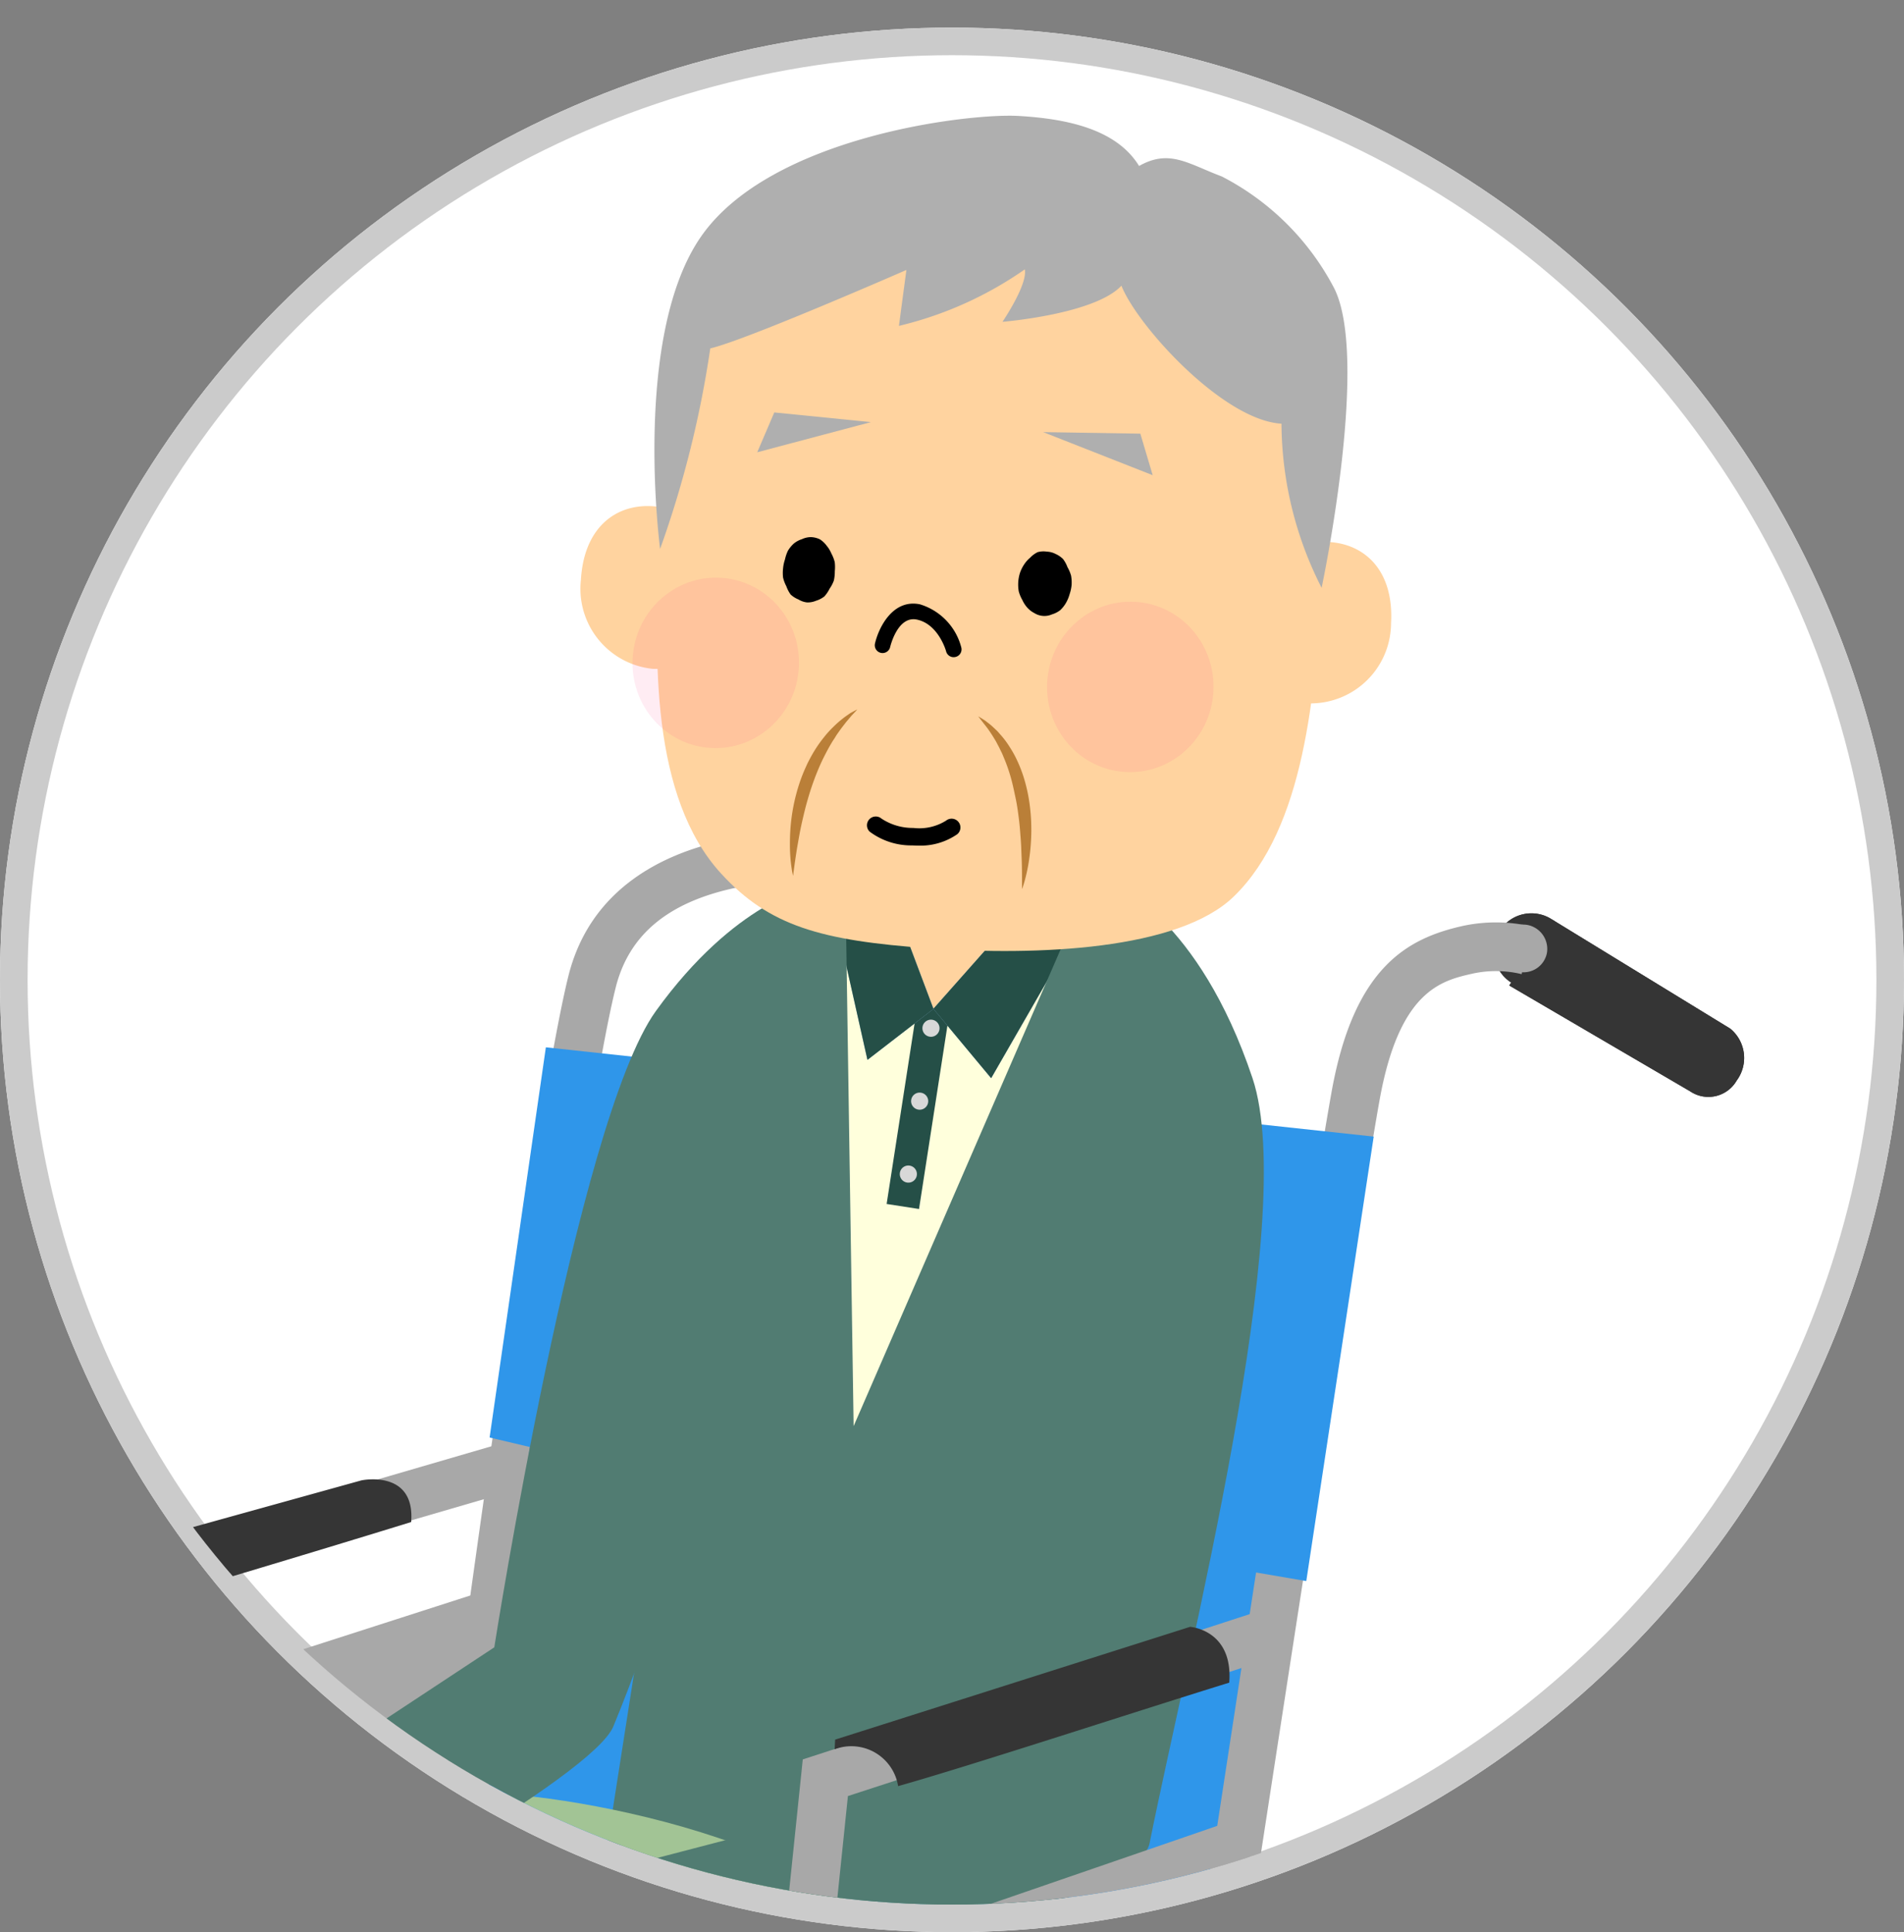 <svg xmlns="http://www.w3.org/2000/svg" width="69" height="70"><rect width="100%" height="100%" fill="#808080" stroke="none"/><defs><clipPath id="a"><circle data-name="Ellipse 46" cx="34.5" cy="34.5" r="34.5" fill="#fff" stroke="#707070"/></clipPath></defs><g data-name="Group 1334"><g data-name="Ellipse 47" transform="translate(0 1)" fill="#fff" stroke="#cbcbcb"><circle cx="34.5" cy="34.5" r="34.5" stroke="none"/><circle cx="34.5" cy="34.5" r="34" fill="none"/></g><g data-name="Group 5"><g data-name="Group 6184" clip-path="url(#a)"><g data-name="Group 6141"><g data-name="Group 6127" transform="translate(-6.692 60.054)"><path data-name="Path 12370" d="M11.449 6.164H7.757a.462.462 0 1 1 0-.923h3.692a.462.462 0 1 1 0 .923z"/><path data-name="Path 12371" d="M6.989 33.083H2.836a.462.462 0 1 1 0-.923h4.153a.462.462 0 1 1 0 .923z"/><path data-name="Path 12372" d="M11.671 45.192c-5.04 0-8.989-9.262-8.989-21.086S6.63 3.02 11.671 3.02s8.989 9.262 8.989 21.086-3.949 21.086-8.989 21.086zm0-40.928c-4.2 0-7.745 9.087-7.745 19.842s3.547 19.842 7.745 19.842 7.745-9.087 7.745-19.842-3.547-19.84-7.745-19.84z"/><path data-name="Path 12373" d="M13.625 48.097c-3.811 0-7.322-2.621-9.886-7.382a39.014 39.014 0 0 1 0-33.334C6.303 2.621 9.814 0 13.625 0c3.789 0 7.185 2.637 9.563 7.424 2.174 4.379 3.371 10.283 3.371 16.624s-1.2 12.245-3.371 16.624c-2.377 4.788-5.773 7.425-9.563 7.425zm0-45.194c-5.812 0-10.723 9.684-10.723 21.146s4.91 21.146 10.723 21.146c5.625 0 10.032-9.288 10.032-21.146S19.25 2.902 13.625 2.902z" fill="#6d6d6d"/><ellipse data-name="Ellipse 86" cx="1.117" cy="2.733" rx="1.117" ry="2.733" transform="translate(15.029 21.104)" fill="#a8a8a8"/><g data-name="Group 6126" fill="#a8a8a8"><path data-name="Rectangle 16077" d="M10.018 39.841l4.008-11.05.13.047-4.008 11.05z"/><path data-name="Rectangle 16078" d="M7.553 37.11l4.816-9 .122.066-4.816 9z"/><path data-name="Rectangle 16079" d="M7.208 30.775l4.59-4.185.093.102-4.59 4.185z"/><path data-name="Rectangle 16080" d="M13.875 38.651l2.032-10.805.135.026-2.031 10.805z"/></g></g><path data-name="Path 12374" d="M17.002 70.515l-22.054 7.093 1.661-13.234 22.054-7.093z" fill="#a8a8a8"/><g data-name="Group 6128" fill="#ffd39f"><path data-name="Path 12375" d="M.996 65.362c-.923-.108-.755-.721-1.055-.97-.483-.4-2.052-.869-1.4-1.528.379-.386 2.036.759 2.206 1.279a5.24 5.24 0 0 1 .249 1.219z"/><path data-name="Path 12376" d="M-.022 65.677c-.854-.147-.814-.728-1.114-.978-.483-.4-2.006-.946-1.357-1.605.38-.386 1.99.836 2.16 1.356a9.079 9.079 0 0 1 .311 1.227z"/><path data-name="Path 12377" d="M1.713 65.361c-.345-.088-.58-.437-.555-1.013-1.184-.7-2.106-1.228-1.653-1.613.387-.33 2.362.92 2.388 1.519a1.939 1.939 0 0 1-.18 1.107z"/><path data-name="Path 12378" d="M2.74 64.349c-.641.284-1.332-.5-1.575-.747-.371-.381-1.322-.581-.683-1.039.427-.307 1.4.794 1.617.968a2.83 2.83 0 0 1 .641.818z"/></g><g data-name="Group 6130"><path data-name="Path 12379" d="M-7.046 103.761l-1.751-.215 5.51-45 21.642-6.309.494 1.694-20.524 5.982z" fill="#a8a8a8"/><g data-name="Group 6129" transform="translate(-9.109 103.241)"><ellipse data-name="Ellipse 87" cx="3.732" cy="6.928" rx="3.732" ry="6.928" transform="translate(1.029 1.029)" fill="#bababa"/><path data-name="Path 12380" d="M4.761 15.914c-2.67 0-4.761-3.5-4.761-7.957S2.091 0 4.761 0s4.761 3.495 4.761 7.957-2.091 7.957-4.761 7.957zm0-13.856c-1.276 0-2.7 2.523-2.7 5.9s1.427 5.9 2.7 5.9 2.7-2.523 2.7-5.9-1.424-5.9-2.7-5.9z" fill="#6d6d6d"/></g><path data-name="Path 12381" d="M-3.512 111.79c-.98.788-6.811-4.606-6.811-4.606l1.078-2.5-.049-2.009h3.283l.049.441 2.009.049s1.422 7.837.441 8.625z"/></g><g data-name="Group 6133" fill="#353535"><g data-name="Group 6131"><path data-name="Path 12382" d="M62.937 39.146a1.374 1.374 0 0 0-.232-1.879l-6.438-3.941-1.573 2.377 6.553 3.832a1.182 1.182 0 0 0 1.69-.389z"/><path data-name="Path 12383" d="M56.584 35.269a1.361 1.361 0 1 1-.318-1.943 1.393 1.393 0 0 1 .318 1.943z"/></g><g data-name="Group 6132"><path data-name="Path 12384" d="M62.937 39.146a1.374 1.374 0 0 0-.232-1.879l-6.438-3.941-1.573 2.377 6.553 3.832a1.182 1.182 0 0 0 1.69-.389z"/><path data-name="Path 12385" d="M56.584 35.269a1.361 1.361 0 1 1-.318-1.943 1.393 1.393 0 0 1 .318 1.943z"/></g></g><g data-name="Group 6136" fill="#353535"><g data-name="Group 6134" transform="translate(28.543 29.765)"><path data-name="Path 12386" d="M9.401 6.588a1.375 1.375 0 0 0-.232-1.879L2.73.768 1.158 3.144l6.553 3.832a1.182 1.182 0 0 0 1.69-.388z"/><ellipse data-name="Ellipse 88" cx="1.424" cy="1.36" rx="1.424" ry="1.36" transform="rotate(-55.6 2.23 1.176)"/></g><g data-name="Group 6135" transform="translate(28.543 29.765)"><path data-name="Path 12387" d="M9.401 6.588a1.375 1.375 0 0 0-.232-1.879L2.73.768 1.158 3.144l6.553 3.832a1.182 1.182 0 0 0 1.69-.388z"/><ellipse data-name="Ellipse 89" cx="1.424" cy="1.36" rx="1.424" ry="1.36" transform="rotate(-55.6 2.23 1.176)"/></g></g><g data-name="Group 6137" fill="#a8a8a8"><path data-name="Path 12388" d="M56.06 34.522a.864.864 0 1 1-.727-1.016.884.884 0 0 1 .727 1.016z"/><path data-name="Path 12389" d="M30.963 31.705a.864.864 0 1 1-.727-1.017.884.884 0 0 1 .727 1.017z"/></g><path data-name="Path 12390" d="M16.17 119.078l-1.723-.379c.016-.073 1.629-7.389 3.451-14.875 3.733-15.335 4.691-16.433 5.052-16.847 2.648-3.034 16.013-7.393 19.207-8.4.668-4.382 5.148-33.745 6.1-39.025.81-4.515 2.748-5.55 4.721-6a5.736 5.736 0 0 1 2.557.02l-.391 1.72a3.984 3.984 0 0 0-1.776-.02c-1.122.254-2.659.6-3.374 4.588-1.015 5.656-6.119 39.185-6.171 39.523l-.083.546-.527.164c-4.543 1.411-16.8 5.606-18.929 8.044-.244.283-1.3 2.28-4.669 16.113a716.928 716.928 0 0 0-3.445 14.828z" fill="#a8a8a8"/><path data-name="Path 12391" d="M-16.91 112.463l-1.723-.379c.016-.073 1.629-7.389 3.451-14.875 3.733-15.335 4.691-16.433 5.052-16.847 2.688-3.08 21.486-9.057 25.517-10.312.555-4.221 3.895-29.425 5.214-34.7.8-3.193 3.475-4.421 5.578-4.888a8.134 8.134 0 0 1 4.233.29l-.531 1.682a6.407 6.407 0 0 0-3.319-.25c-2.387.531-3.778 1.707-4.25 3.595-1.386 5.537-5.211 34.763-5.25 35.058l-.073.562-.541.167C7.341 74.373-6.898 79.34-8.801 81.52c-.244.283-1.3 2.281-4.67 16.116a794.893 794.893 0 0 0-3.439 14.827z" fill="#a8a8a8"/><path data-name="Path 12392" d="M19.3 106.504l-34.918-8.227 2.2-8.455 34.872 8.337z" fill="#2f96ea"/><path data-name="Path 12393" d="M47.339 57.28l-1.82-.311-3.163 20.638L17 70.516l2.2-18.093-1.457-.344 2.039-14.136 30 3.234z" fill="#2f96ea"/><path data-name="Path 12394" d="M25.306 85.419l-31.758-7.58 23.454-7.325 26.824 6.084z" fill="#2f96ea"/><path data-name="Path 12395" d="M14.901 55.141c-3.8 1.177-11.762 3.556-14.419 4.309a1.717 1.717 0 0 0-2.3-1.336l.018-.349 14.9-4.134s1.951-.41 1.801 1.51z" fill="#353535"/><g data-name="Group 6140"><path data-name="Path 12396" d="M8.718 121.05l-29.674-7.781 6.077-2.655 31.342 8.459z" fill="#353535"/><g data-name="Group 6138" transform="translate(7.872 117.008)"><path data-name="Path 12397" d="M8.576 1.021A1.335 1.335 0 0 0 7.087.032l.017.049L1.13 2.146l.913 2.64L8.017 2.72a1.335 1.335 0 0 0 .559-1.699z" fill="#353535"/><ellipse data-name="Ellipse 90" cx="1.139" cy="1.424" rx="1.139" ry="1.424" transform="rotate(-19.072 7.378 1.24)" fill="#6d6d6d"/></g><g data-name="Group 6139" transform="translate(-23 108.481)"><path data-name="Path 12398" d="M8.576 1.022A1.335 1.335 0 0 0 7.087.033l.017.049-5.975 2.066.913 2.64 5.975-2.066a1.335 1.335 0 0 0 .559-1.7z" fill="#353535"/><ellipse data-name="Ellipse 91" cx="1.139" cy="1.424" rx="1.139" ry="1.424" transform="rotate(-19.1 7.372 1.24)" fill="#6d6d6d"/></g></g></g><g data-name="Group 6143"><path data-name="Path 12399" d="M10.881 112.68c-.425 2.228.107 4.875-4 4.567-4.171-.312-10.467-.413-10.164-1.9.552-2.708 6.727-2.627 10.347-2.883.148.011.369-1.773.632-1.815a12.7 12.7 0 0 1 3.434.52s-.063.541-.249 1.511z" fill="#254f47"/><g data-name="Group 6142"><path data-name="Path 12400" d="M-1.85 109.683c-.425 2.228.107 4.875-4 4.567-4.171-.312-10.467-.413-10.164-1.9.552-2.708 6.727-2.627 10.347-2.883.148.011.369-1.773.632-1.815a12.7 12.7 0 0 1 3.434.52s-.064.537-.249 1.511z" fill="#254f47"/><path data-name="Path 12401" d="M-1.042 110.625l-5.332-2.082s4.827-27.8 5.948-29.079C2.035 76.656 21.4 72.257 21.4 72.257l3.157 3.844-19.52 6.668z" fill="#b79f7d"/></g><path data-name="Path 12402" d="M22.206 77.31l-.222-6.586 13.49 3.365s.266 5.736-2.876 7.384-19.308 5.283-19.308 5.283l-2.574 26.572-6.124-1.02S7.107 84.002 8.7 82.741c1.923-1.522 13.506-5.431 13.506-5.431z" fill="#b79f7d"/></g><g data-name="Group 6153"><path data-name="Path 12403" d="M31.921 37.611l5.192.806.665-9.73-3.543-.55z" fill="#ffd39f"/><g data-name="Group 6152"><g data-name="Group 6144"><path data-name="Path 12404" d="M21.655 73.046l15.327 3.318 6.052-40.073-2.7-4.29-6.552 4.944-2.878-5.177-3.706 2.067z" fill="#ffffdc"/></g><g data-name="Group 6150"><g data-name="Group 6146"><path data-name="Rectangle 16081" fill="#254f47" d="M33.305 43.8l-1.174-.182 1.112-7.178 1.174.182z"/><g data-name="Group 6145" fill="#d8d8d8"><path data-name="Path 12405" d="M33.432 37.203a.31.31 0 1 0 .353-.258.31.31 0 0 0-.353.258z"/><path data-name="Path 12406" d="M33.022 39.845a.31.31 0 1 0 .353-.258.309.309 0 0 0-.353.258z"/><path data-name="Path 12407" d="M32.612 42.487a.31.31 0 1 0 .353-.258.309.309 0 0 0-.353.258z"/></g></g><g data-name="Group 6149"><g data-name="Group 6147" fill="#89b2d3"><path data-name="Path 12408" d="M33.825 36.547l3.034-3.422 2.144.577-3.084 5.359z"/><path data-name="Path 12409" d="M33.829 36.551l-1.587-4.217-2.189-.1 1.383 6.164z"/></g><g data-name="Group 6148" fill="#254f47"><path data-name="Path 12410" d="M33.825 36.547l3.034-3.422 2.144.577-3.084 5.359z"/><path data-name="Path 12411" d="M33.829 36.551l-1.587-4.217-2.189-.1 1.383 6.164z"/></g></g></g><g data-name="Group 6151"><path data-name="Path 12412" d="M19.237 72.253l17.38 7.207.8-2.649 3.831-27.617.365-15-2.638-1.041-8.04 18.513-.297-19.513-1.681.085-3.686 13.7-4.015 25.7z" fill="#517c72"/></g></g></g><g data-name="Group 6157"><g data-name="Group 6154"><path data-name="Path 12413" d="M19.198 102.418c-1.343.754-23.164-5.047-23.663-7.866s2.988-15.837 6.019-20.165 11.428-8.79 15.267-9.383c2.158-.333 13.737 1.463 15.776 6.075 2.338 5.288 4.859 6.25 3.483 8.061s-6.227 4.164-9.448 7.018-6.091 15.505-7.434 16.26z" fill="#a2c495"/><path data-name="Path 12414" d="M31.229 73.3c1.942-.5.375 3.441.375 3.441-1.532 1.416-11.258 7.495-12.249 9.53s-2.84 6.362-3.551 6.362-.428-3.874 1.775-7.781a40.752 40.752 0 0 1 4.907-6.473c.986-1.139 7.718-4.817 8.743-5.079z" fill="#88a87b"/></g><g data-name="Group 6156"><path data-name="Path 12415" d="M16.908 67.576c-.33.014-2.15 2.66-2.15 2.66l.649.245-.037.65.881.548.343.7s.416.169.582.24c-.393.281.038.591.038.591s.752-.137 1.282-.231c.773-.355 2.663-.934 3.446-1.291a248.05 248.05 0 0 0 4.457-.537l.109-2.779s-3.724.679-5.417.965c-1.433-.278-3.702-1.781-4.183-1.761z" fill="#ffd39f"/><g data-name="Group 6155"><path data-name="Path 12416" d="M20.681 68.129l1.606 4.805s18.844-3.509 19.373-6.154c1.381-6.906 5.432-22.643 3.73-27.72-1.952-5.826-5.054-7.06-5.054-7.06l-1.332 13.056-2.385 18.916z" fill="#517c72"/></g></g></g><g data-name="Group 6159"><path data-name="Path 12417" d="M9.27 70.774c-.568.077-.873.791-1.334 1.709-.306.61-1.429 2.418-1.946 2.377-.383-.03 1.285-3.355 1.285-3.355l-1.016 1.106s-.653 2.243-1.128 1.915.971-3.306.971-3.306l-1.05 1.348s-.5 1.442-.966 1.309.152-1.442.278-1.571c-.306-.05-.127-.679-.127-.679a10.923 10.923 0 0 1 1.114-1.642 19.218 19.218 0 0 1 4.365-2.969 4.148 4.148 0 0 1 2.54 1.476l-1.348.719s-.349 3.143-.76 4.891c-1.263-.098.185-3.474-.878-3.328z" fill="#ffd39f"/><g data-name="Group 6158"><path data-name="Path 12418" d="M8.085 66.162l3.318 3.674s10.064-5.453 10.825-7.291c3.027-7.311 5.8-19.271 6.315-21.893 1.148-5.9.795-8.5.795-8.5s-2.7.5-5.569 4.476-5.856 23.052-5.856 23.052z" fill="#517c72"/></g></g><g data-name="Group 6177"><g data-name="Group 6176"><g data-name="Group 6164"><g data-name="Group 6163"><path data-name="Path 12419" d="M47.891 21.297c-.227 3.754-.607 8.7-3.183 11.186-2 1.934-7.093 2.151-11.045 1.872-3.913-.276-5.787-.807-7.524-2.7-2.549-2.77-2.451-7.805-2.221-11.775.506-8.733 3.473-13.244 12.633-12.717 8.57.497 11.743 7.464 11.34 14.134z" fill="#ffd39f"/><g data-name="Group 6160" fill="#ffd39f"><path data-name="Path 12420" d="M26.165 21.303c-.093 1.605-1.223 3-2.513 2.928a2.916 2.916 0 0 1-2.6-3.224c.137-2.357 1.881-3.1 3.568-2.447 1.193.459 1.64 1.138 1.545 2.743z"/><path data-name="Path 12421" d="M45.299 22.283c-.093 1.605.868 3.124 2.158 3.2a2.917 2.917 0 0 0 2.954-2.9c.136-2.357-1.511-3.293-3.262-2.843-1.237.319-1.757.938-1.85 2.543z"/></g><g data-name="Group 6162"><g data-name="Group 6161"><path data-name="Path 12422" d="M47.895 21.297a13.235 13.235 0 0 1-1.455-5.947c-2.124-.123-5.235-3.561-5.8-5-.971 1.04-4.311 1.309-4.311 1.309s.919-1.349.809-1.9a13.351 13.351 0 0 1-4.561 2.047c.142-1.07.271-2.026.271-2.026s-5.822 2.548-7.108 2.842a37.714 37.714 0 0 1-1.818 7.266s-1.027-7.76 1.506-11.35 9.647-4.444 11.492-4.337 3.563.515 4.36 1.812c1.1-.623 1.773-.08 3 .381a9.511 9.511 0 0 1 4.052 4.014c1.335 2.54-.437 10.889-.437 10.889z" fill="#afafaf"/></g></g></g></g><g data-name="Group 6173"><g data-name="Group 6167"><g data-name="Group 6165"><path data-name="Path 12423" d="M30.253 20.696a1.491 1.491 0 0 1-.034.335 1.317 1.317 0 0 1-.157.3 1.185 1.185 0 0 1-.19.279.934.934 0 0 1-.3.154.776.776 0 0 1-.326.061.766.766 0 0 1-.311-.108.92.92 0 0 1-.283-.179 1.183 1.183 0 0 1-.156-.3 1.309 1.309 0 0 1-.118-.313 1.472 1.472 0 0 1 0-.335 1.413 1.413 0 0 1 .07-.325 1.363 1.363 0 0 1 .108-.316 1.151 1.151 0 0 1 .214-.259.9.9 0 0 1 .293-.157.775.775 0 0 1 .323-.074.809.809 0 0 1 .328.081.95.95 0 0 1 .244.231 1.116 1.116 0 0 1 .171.282 1.3 1.3 0 0 1 .121.311 1.466 1.466 0 0 1 .003.332z"/></g><g data-name="Group 6166"><path data-name="Path 12424" d="M38.834 21.195a1.465 1.465 0 0 1-.072.331 1.357 1.357 0 0 1-.129.312 1.175 1.175 0 0 1-.21.267.926.926 0 0 1-.3.153.683.683 0 0 1-.637-.046.887.887 0 0 1-.259-.2 1.1 1.1 0 0 1-.179-.277 1.309 1.309 0 0 1-.129-.311 1.414 1.414 0 0 1 .045-.671 1.33 1.33 0 0 1 .148-.3 1.118 1.118 0 0 1 .221-.249.939.939 0 0 1 .271-.2.787.787 0 0 1 .332-.019.745.745 0 0 1 .314.082.909.909 0 0 1 .275.187 1.163 1.163 0 0 1 .16.294 1.323 1.323 0 0 1 .131.31 1.481 1.481 0 0 1 .018.337z"/></g></g><path data-name="Path 12425" d="M34.559 23.809a.282.282 0 0 1-.272-.21c0-.009-.277-.992-1.063-1.153-.7-.143-.962.983-.965.994a.282.282 0 1 1-.55-.126c.133-.579.646-1.621 1.627-1.421a2.209 2.209 0 0 1 1.5 1.561.282.282 0 0 1-.273.354z"/><g data-name="Group 6172"><g data-name="Group 6169"><g data-name="Group 6168"><path data-name="Path 12426" d="M31.068 25.701s-.069.081-.2.216l-.211.25c-.076.1-.165.211-.253.337-.045.062-.091.127-.134.2s-.094.138-.136.215c-.091.149-.177.312-.263.481s-.167.348-.243.533-.147.375-.212.567-.124.388-.178.581-.1.386-.144.574-.083.37-.116.544l-.088.494a30.157 30.157 0 0 0-.149 1.037 2.892 2.892 0 0 1-.055-.288 5.733 5.733 0 0 1-.06-.769c0-.16 0-.334.011-.517a6.805 6.805 0 0 1 .343-1.805 5.967 5.967 0 0 1 .24-.6c.043-.1.092-.192.141-.284s.1-.182.154-.269a4.539 4.539 0 0 1 .338-.479 3.6 3.6 0 0 1 .351-.389 3.757 3.757 0 0 1 .33-.292c.1-.08.2-.145.277-.2a9.38 9.38 0 0 1 .257-.137z" fill="#ba7f38"/></g></g><g data-name="Group 6171"><g data-name="Group 6170"><path data-name="Path 12427" d="M35.451 25.952s.093.054.249.155c.073.058.17.125.267.215l.154.144c.054.052.1.113.157.174a3.242 3.242 0 0 1 .315.426 3.926 3.926 0 0 1 .284.52 4.9 4.9 0 0 1 .226.591 5.935 5.935 0 0 1 .157.631 6.464 6.464 0 0 1 .088.641c.02.212.026.421.027.624a7.488 7.488 0 0 1-.085 1.1 6.143 6.143 0 0 1-.162.759c-.051.18-.091.28-.091.28v-.293c0-.187 0-.449-.011-.763l-.02-.5c-.007-.175-.025-.366-.039-.559s-.038-.392-.064-.592-.057-.4-.1-.6-.083-.4-.133-.593a6.108 6.108 0 0 0-.274-.822c-.036-.084-.067-.169-.107-.247s-.074-.156-.114-.228-.073-.146-.115-.21c-.078-.133-.156-.251-.228-.355s-.142-.188-.2-.263c-.116-.148-.181-.235-.181-.235z" fill="#ba7f38"/></g></g><path data-name="Path 12428" d="M33.253 30.634q-.094 0-.194-.006a2.509 2.509 0 0 1-1.544-.5.319.319 0 0 1 .431-.47 2.045 2.045 0 0 0 1.151.337 1.828 1.828 0 0 0 1.19-.266.32.32 0 0 1 .447.049.317.317 0 0 1-.043.444 2.336 2.336 0 0 1-1.438.412z"/></g></g><g data-name="Group 6174" transform="translate(22.749 20.757)" opacity=".103" fill="#ff4085"><ellipse data-name="Ellipse 92" cx="3.088" cy="3.016" rx="3.088" ry="3.016" transform="rotate(-86.683 3.267 3.083)"/><ellipse data-name="Ellipse 93" cx="3.088" cy="3.016" rx="3.088" ry="3.016" transform="rotate(-86.687 11.24 -4.44)"/></g><g data-name="Group 6175" fill="#afafaf"><path data-name="Path 12429" d="M31.56 15.293l-3.5-.351-.618 1.443z"/><path data-name="Path 12430" d="M37.804 15.655l3.521.056.448 1.505z"/></g></g></g><g data-name="Group 6183"><path data-name="Path 12431" d="M44.154 78.835l-17.178 5.914 1.293-13.146 17.178-5.914z" fill="#a8a8a8"/><g data-name="Group 6179"><path data-name="Path 12432" d="M26.033 110.361l-1.755-.182 4.814-46.438 16.466-5.351.545 1.678-15.375 5z" fill="#a8a8a8"/><g data-name="Group 6178" transform="translate(23.969 109.856)"><ellipse data-name="Ellipse 94" cx="3.732" cy="6.928" rx="3.732" ry="6.928" transform="translate(1.029 1.029)" fill="#bababa"/><path data-name="Path 12433" d="M4.761 15.914C2.091 15.914 0 12.419 0 7.957S2.091 0 4.761 0s4.761 3.5 4.761 7.957-2.091 7.957-4.761 7.957zm0-13.856c-1.276 0-2.7 2.523-2.7 5.9s1.427 5.9 2.7 5.9 2.7-2.523 2.7-5.9-1.424-5.9-2.7-5.9z" fill="#6d6d6d"/></g><path data-name="Path 12434" d="M29.567 118.405c-.98.788-6.812-4.606-6.812-4.606l1.078-2.5-.049-2.009h3.283l.049.441 2.009.049s1.422 7.841.442 8.625z"/></g><g data-name="Group 6182" transform="translate(34.49 66.786)"><path data-name="Path 12435" d="M12.108 6.508H8.262a.462.462 0 1 1 0-.923h3.846a.462.462 0 1 1 0 .923z"/><path data-name="Path 12436" d="M7.493 35.119H3.032a.462.462 0 1 1 0-.923h4.461a.462.462 0 1 1 0 .923z"/><path data-name="Path 12437" d="M14.493 51.16c-4.053 0-7.788-2.788-10.515-7.852a41.5 41.5 0 0 1 0-35.457C6.706 2.788 10.44-.001 14.493-.001c4.031 0 7.643 2.8 10.172 7.9 2.313 4.658 3.586 10.938 3.586 17.683s-1.274 13.025-3.586 17.683c-2.529 5.087-6.141 7.895-10.172 7.895zm0-48.072c-6.182 0-11.406 10.3-11.406 22.492S8.31 48.073 14.493 48.073c5.984 0 10.671-9.88 10.671-22.493S20.476 3.087 14.493 3.087z" fill="#6d6d6d"/><g data-name="Group 6180" fill="#999"><path data-name="Rectangle 16082" d="M16.409 43.22l.434-12.496.147.005-.434 12.496z"/><path data-name="Rectangle 16083" d="M18.752 30.734l.146-.016 1.173 10.792-.146.016z"/><path data-name="Rectangle 16084" d="M19.932 29.5l.14-.047 2.26 6.648-.14.047z"/><path data-name="Rectangle 16085" d="M11.043 43.805l4.373-14 .14.043-4.373 14z"/><path data-name="Rectangle 16086" d="M7.36 37.795l7.39-10.582.12.084-7.39 10.582z"/></g><path data-name="Path 12438" d="M16.324 48.068c-5.361 0-9.561-9.852-9.561-22.429s4.2-22.429 9.561-22.429 9.561 9.852 9.561 22.429-4.199 22.429-9.561 22.429zm0-43.535c-4.466 0-8.238 9.665-8.238 21.106s3.773 21.106 8.238 21.106 8.238-9.665 8.238-21.106S20.79 4.538 16.324 4.538z"/><ellipse data-name="Ellipse 95" cx="1.188" cy="2.907" rx="1.188" ry="2.907" transform="translate(16.768 22.448)" fill="#a8a8a8"/><g data-name="Group 6181" fill="#999"><path data-name="Rectangle 16087" d="M16.25 6.734l.147-.005.444 12.496-.147.005z"/><path data-name="Rectangle 16088" d="M18.598 19.22l1.177-10.793.146.016-1.177 10.793z"/><path data-name="Rectangle 16089" d="M19.783 20.446l2.863-5.956.132.064-2.863 5.956z"/><path data-name="Rectangle 16090" d="M12.924 9.466l.144-.029L15.36 20.91l-.144.029z"/></g></g><path data-name="Path 12439" d="M44.547 60.96c-3.8 1.177-9.345 3-12 3.749a1.717 1.717 0 0 0-2.3-1.336l.018-.349 12.862-4.086s1.568.102 1.42 2.022z" fill="#353535"/></g></g></g></g></svg>